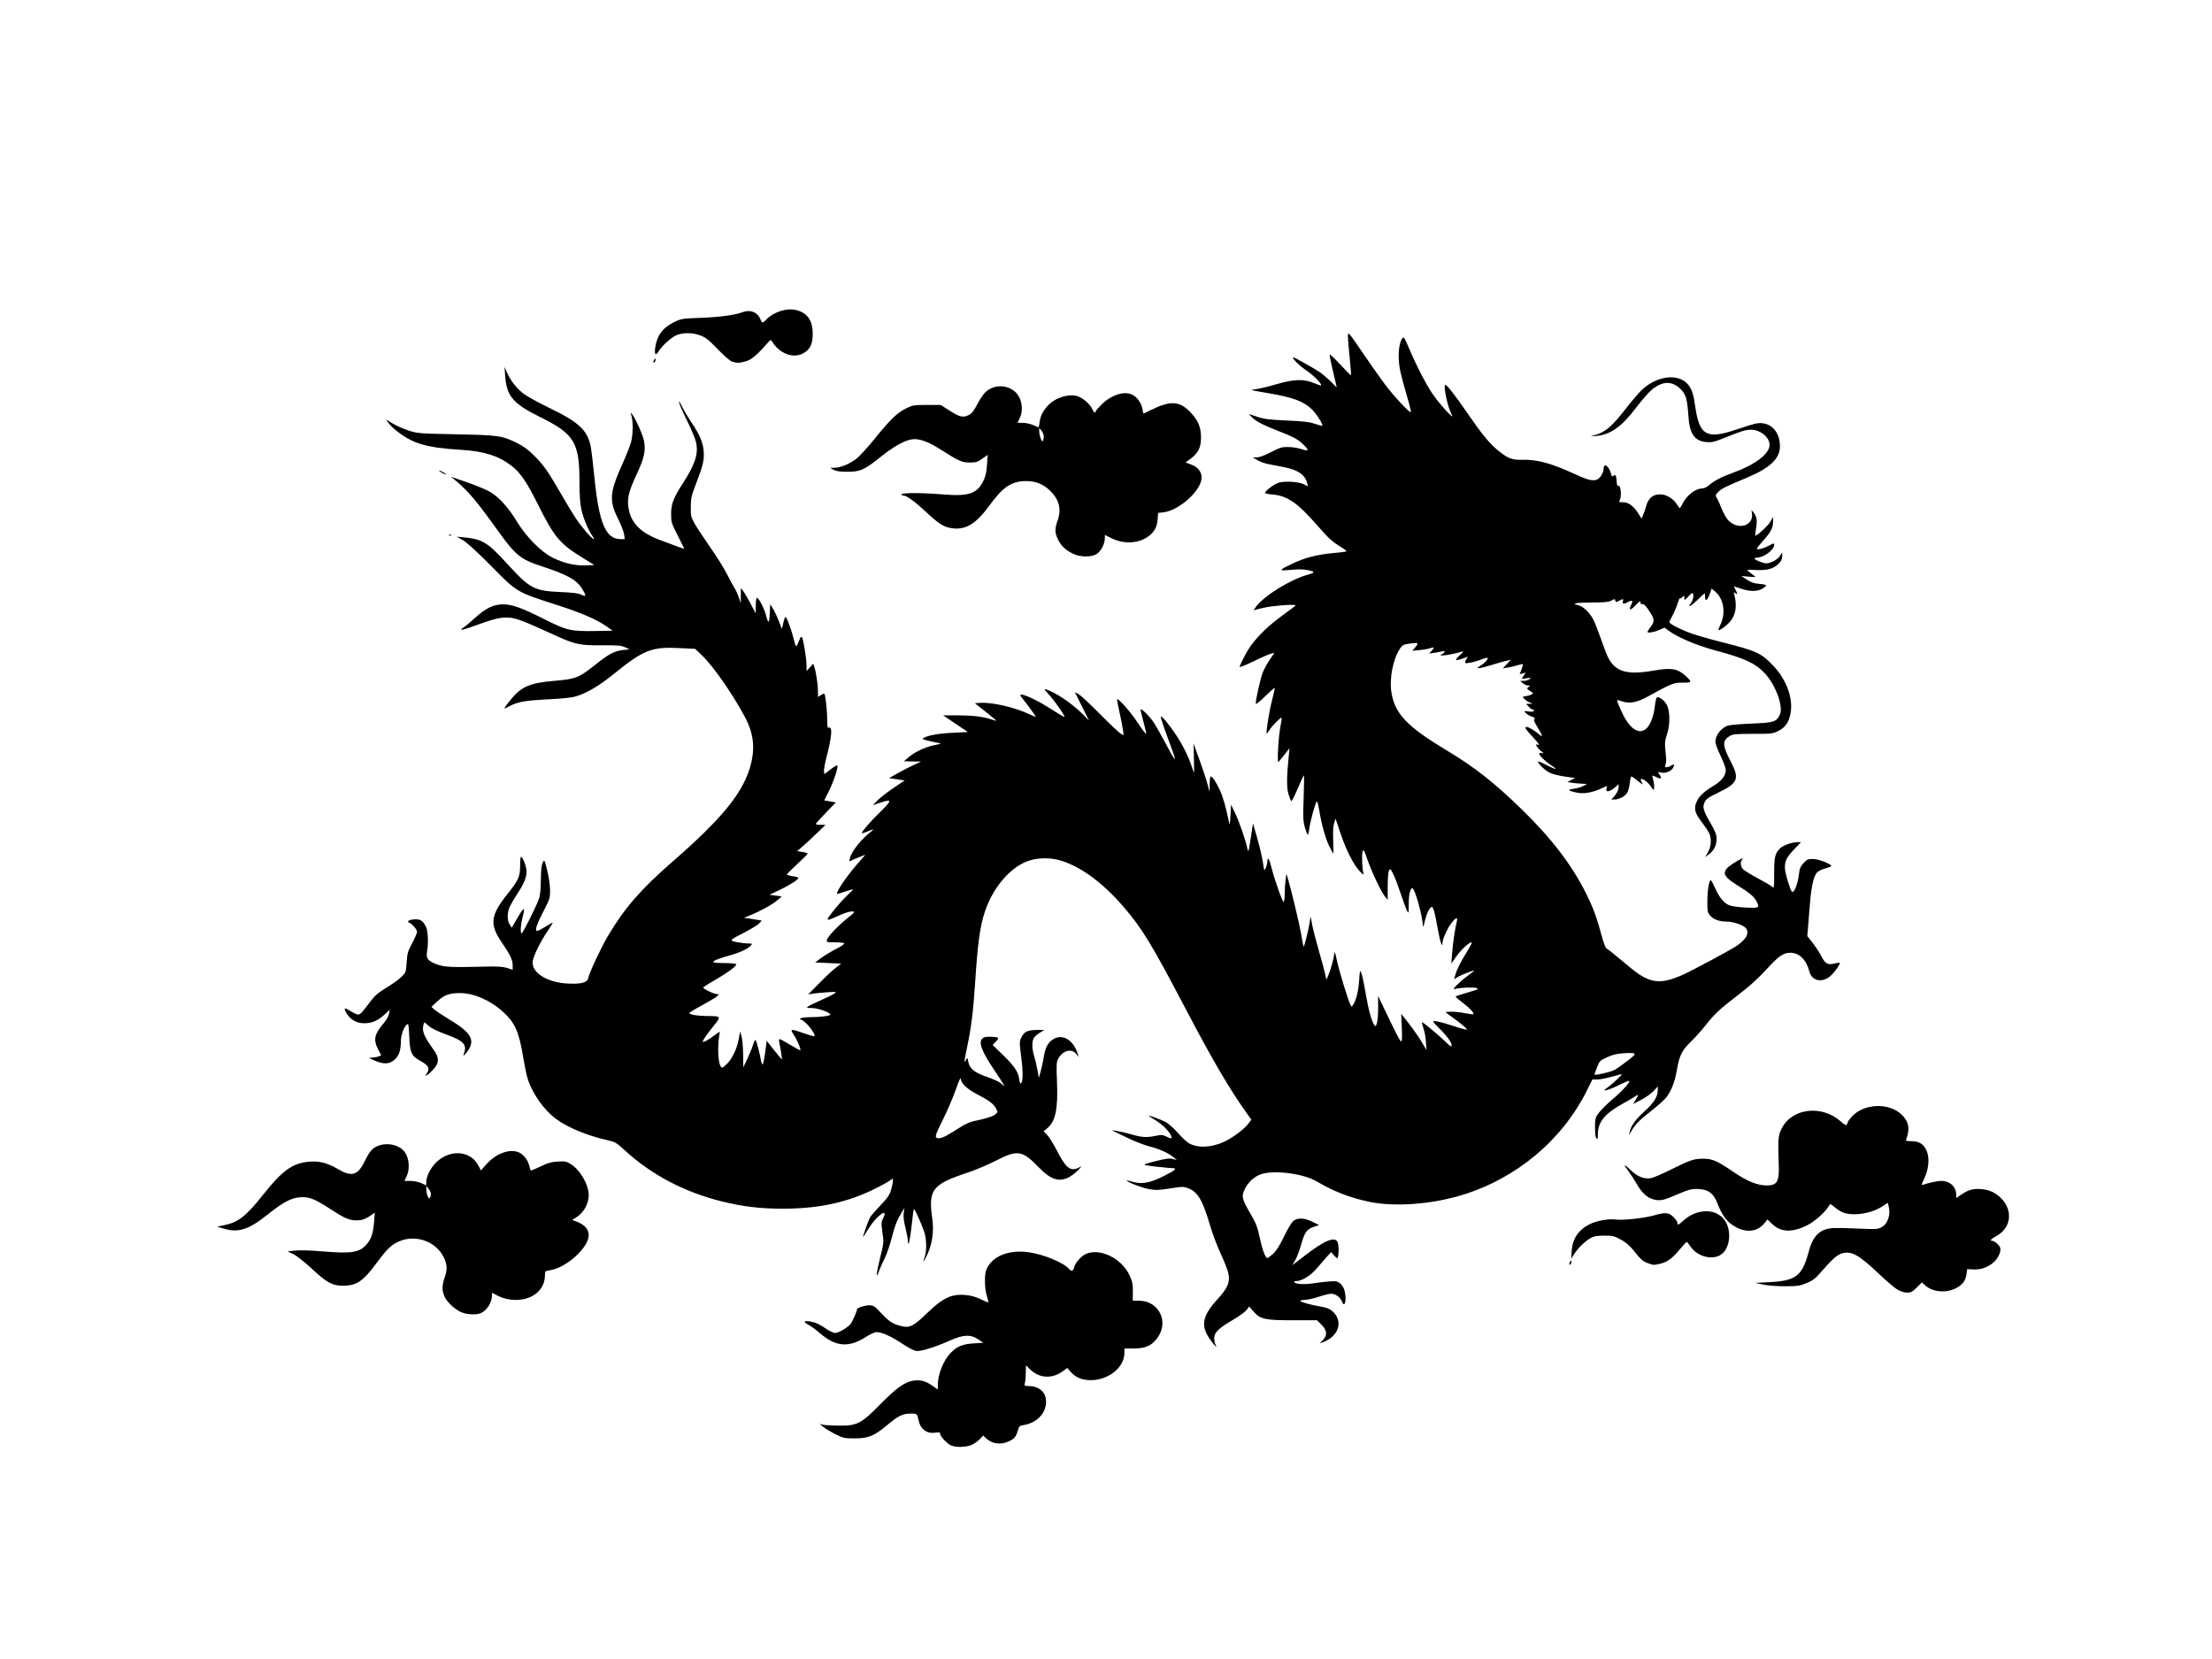 <?xml version="1.0" encoding="UTF-8" standalone="no"?>
<!-- Created with Inkscape (http://www.inkscape.org/) -->

<svg
   xmlns:dc="http://purl.org/dc/elements/1.1/"
   xmlns:cc="http://creativecommons.org/ns#"
   xmlns:rdf="http://www.w3.org/1999/02/22-rdf-syntax-ns#"
   xmlns:svg="http://www.w3.org/2000/svg"
   xmlns="http://www.w3.org/2000/svg"
   xmlns:sodipodi="http://sodipodi.sourceforge.net/DTD/sodipodi-0.dtd"
   xmlns:inkscape="http://www.inkscape.org/namespaces/inkscape"
   width="508mm"
   height="381mm"
   viewBox="0 0 508 381"
   version="1.1"
   id="svg7442"
   inkscape:version="0.92.4 (5da689c313, 2019-01-14)"
   sodipodi:docname="Chinese.svg">
  <title
     id="title7455">Chinese dragon</title>
  <defs
     id="defs7436" />
  <sodipodi:namedview
     id="base"
     pagecolor="#ffffff"
     bordercolor="#666666"
     borderopacity="1.0"
     inkscape:pageopacity="0.0"
     inkscape:pageshadow="2"
     inkscape:zoom="0.35"
     inkscape:cx="1840"
     inkscape:cy="914.28571"
     inkscape:document-units="mm"
     inkscape:current-layer="layer1"
     showgrid="false"
     fit-margin-top="0"
     fit-margin-left="0"
     fit-margin-right="0"
     fit-margin-bottom="0"
     inkscape:window-width="1920"
     inkscape:window-height="986"
     inkscape:window-x="-11"
     inkscape:window-y="-11"
     inkscape:window-maximized="1" />
  <g
     inkscape:label="Layer 1"
     inkscape:groupmode="layer"
     id="layer1"
     transform="translate(381,-9.738)">
    <path
       style="fill:#000000;stroke-width:1"
       d="m -162.591,341.686 c -0.925,-0.403 -2.509,-2.107 -2.509,-2.699 0,-0.327 -0.22,-0.371 -1.156,-0.231 -1.864,0.28 -3.321,-0.766 -3.752,-2.693 -0.388,-1.734 -0.329,-1.681 -1.868,-1.681 -1.803,0 -2.847,0.514 -5.417,2.669 -2.939,2.464 -4.3,3.019 -7.401,3.019 -2.394,0 -2.631,-0.052 -4.498,-0.993 -1.084,-0.546 -2.328,-1.295 -2.764,-1.665 l -0.794,-0.673 0.794,0.201 c 0.437,0.111 2.103,0.205 3.704,0.21 4.152,0.013 5.026,-0.447 9.525,-5.014 3.624,-3.679 5.516,-5.025 7.471,-5.319 1.622,-0.243 2.765,0.049 4.286,1.095 l 1.34,0.922 v -1.007 c 0,-2.395 1.261,-5.596 2.872,-7.292 1.498,-1.576 2.749,-2.111 5.33,-2.279 l 2.249,-0.146 -1.165,-0.789 c -1.707,-1.157 -3.413,-1.095 -6.376,0.231 -3.511,1.571 -6.872,2.611 -7.902,2.445 -0.49,-0.079 -1.899,-0.821 -3.132,-1.65 -2.688,-1.807 -5.143,-2.861 -6.179,-2.654 -0.404,0.081 -1.371,0.554 -2.15,1.052 -4.015,2.569 -6.965,2.327 -10.668,-0.875 -0.873,-0.755 -2.038,-1.606 -2.589,-1.891 -1.286,-0.666 -1.062,-1.024 0.464,-0.739 1.303,0.243 2.038,0.59 3.845,1.813 0.655,0.443 1.495,0.806 1.866,0.807 0.726,0 2.727,-1.166 3.502,-2.042 0.359,-0.406 1.511,-3.026 1.511,-3.437 0,-0.293 1.789,-0.87 2.695,-0.87 1.059,0 1.247,0.12 2.857,1.825 1.836,1.943 2.644,2.464 4.576,2.951 1.927,0.485 2.83,0.033 5.92,-2.966 3.234,-3.139 5.193,-4.214 7.7,-4.226 1.845,-0.009 3.409,0.372 5.154,1.257 0.694,0.351 1.26,0.548 1.258,0.436 -0.002,-0.112 -0.184,-0.798 -0.405,-1.526 -0.479,-1.575 -0.545,-4.709 -0.122,-5.82 1.201,-3.153 5.139,-4.798 9.842,-4.111 3.413,0.499 8.033,2.428 9.208,3.844 0.516,0.621 0.979,0.47 1.147,-0.374 0.201,-1.003 1.656,-2.649 2.743,-3.104 3.315,-1.385 8.228,1.063 10.014,4.989 0.636,1.397 0.754,1.994 0.735,3.715 l -0.022,2.051 h 1.392 c 4.774,0 7.11,5.126 4.035,8.856 -1.284,1.558 -2.627,2.108 -5.162,2.117 l -2.182,0.007 -2.7e-4,1.041 c -0.001,3.292 -3.673,6.244 -7.749,6.229 -1.983,-0.007 -3.452,-0.613 -4.567,-1.883 l -0.802,-0.914 -1.017,0.738 c -2.515,1.824 -5.403,1.652 -7.56,-0.45 l -0.926,-0.902 -0.02,1.643 c -0.011,0.903 -0.102,1.97 -0.203,2.37 -0.176,0.696 -0.141,0.728 0.813,0.743 2.495,0.037 4.04,1.416 4.04,3.607 0,2.652 -2.142,4.884 -5.131,5.347 -0.94,0.145 -1.059,0.258 -1.364,1.292 -0.425,1.444 -0.797,1.88 -2.105,2.475 -1.847,0.84 -3.828,0.569 -5.167,-0.708 l -0.669,-0.638 -0.78,0.827 c -0.429,0.455 -1.259,1.044 -1.845,1.31 -1.252,0.569 -3.615,0.631 -4.774,0.126 z m 59.713,-24.039 c -2.48,-3.342 -2.135,-5.556 1.483,-9.531 2.366,-2.599 2.923,-3.912 2.504,-5.908 -0.164,-0.78 -0.956,-2.82 -1.76,-4.532 -0.804,-1.713 -1.943,-4.756 -2.53,-6.763 -1.615,-5.522 -2.759,-7.453 -4.901,-8.271 -1.11,-0.424 -1.344,-0.422 -4.207,0.027 -2.611,0.41 -3.288,0.43 -4.877,0.146 -1.602,-0.286 -5.072,-1.637 -5.072,-1.974 0,-0.065 0.566,0.058 1.257,0.273 2.116,0.657 3.992,0.335 7.133,-1.226 2.595,-1.29 3.277,-1.854 2.26,-1.869 -1.018,-0.015 -5.644,-0.518 -6.316,-0.686 -0.578,-0.145 -0.135,-0.325 2.292,-0.931 2.392,-0.597 3.201,-0.7 3.946,-0.501 l 0.937,0.25 -0.794,-0.655 c -1.217,-1.005 -3.222,-1.904 -5.556,-2.492 -1.164,-0.293 -3.426,-1.18 -5.027,-1.971 -1.601,-0.791 -3.089,-1.506 -3.307,-1.589 -1.044,-0.399 2.148,0.205 4.146,0.784 2.521,0.731 3.543,0.794 5.719,0.357 1.322,-0.265 1.605,-0.24 2.558,0.231 0.589,0.291 1.071,0.42 1.071,0.285 0,-1.014 -1.931,-3.062 -4.068,-4.314 -0.673,-0.394 -1.224,-0.759 -1.224,-0.81 0,-0.162 2.76,0.849 3.887,1.425 0.596,0.304 1.83,1.393 2.742,2.419 0.912,1.026 2.042,2.103 2.51,2.392 1.987,1.228 5.147,1.134 8.153,-0.243 1.969,-0.901 4.604,-2.856 5.586,-4.144 l 0.721,-0.945 -0.983,-1.373 c -4.051,-5.657 -7.826,-12.106 -14.279,-24.391 -7.762,-14.776 -9.823,-18.154 -14.138,-23.173 -4.856,-5.648 -10.181,-9.483 -14.861,-10.703 -2.686,-0.7 -5.801,-0.454 -8.006,0.631 -3.832,1.887 -7.192,6.098 -8.915,11.175 -1.119,3.297 -1.666,7.203 -2.225,15.884 -0.445,6.919 -0.916,10.753 -1.88,15.313 -0.733,3.465 -0.766,3.823 -0.276,2.939 0.348,-0.628 0.352,-0.625 0.541,0.378 0.3,1.6 1.482,2.553 4.365,3.517 1.51,0.505 2.805,1.124 3.275,1.565 0.671,0.629 0.737,0.649 0.477,0.148 -0.166,-0.32 -1.072,-1.719 -2.014,-3.109 -2.925,-4.314 -3.791,-6.506 -2.915,-7.381 0.45,-0.45 0.909,-0.53 2.516,-0.439 1.354,0.077 1.448,0.239 0.631,1.091 l -0.735,0.767 2.509,2.445 c 2.568,2.502 3.373,3.732 3.612,5.52 0.075,0.558 0.23,0.958 0.344,0.887 0.507,-0.313 0.549,-2.53 0.112,-5.946 -0.452,-3.536 -0.451,-3.662 0.037,-4.659 0.643,-1.315 1.416,-1.682 3.544,-1.686 l 1.72,-0.003 -0.926,0.553 c -0.509,0.304 -1.132,0.81 -1.383,1.123 -0.579,0.723 -0.599,2.52 -0.047,4.275 0.229,0.728 0.568,2.156 0.753,3.175 l 0.337,1.852 0.416,-1.455 c 0.229,-0.8 0.551,-2.299 0.716,-3.331 0.347,-2.175 0.971,-3.34 2.182,-4.079 2.168,-1.322 4.684,0.216 5.629,3.441 l 0.194,0.661 -0.581,-0.728 c -1.075,-1.346 -3.145,-0.75 -4.152,1.196 -0.359,0.695 -0.397,1.441 -0.247,4.938 0.278,6.483 -0.305,9.339 -2.238,10.965 l -0.826,0.695 0.813,0.813 c 0.447,0.447 1.477,2.111 2.288,3.696 2.031,3.971 3.111,4.792 5.009,3.807 0.753,-0.391 0.74,-0.357 -0.257,0.668 -0.578,0.594 -1.538,1.315 -2.134,1.604 -2.281,1.104 -4.126,0.47 -6.87,-2.362 -3.746,-3.866 -4.87,-4.042 -9.741,-1.52 -1.784,0.924 -4.787,2.19 -6.673,2.815 -8.013,2.653 -8.962,3.899 -8.006,10.51 0.407,2.813 0.025,5.683 -1.082,8.123 -0.866,1.91 -1.231,2.318 -0.672,0.751 0.519,-1.454 0.463,-4.234 -0.119,-5.912 -0.698,-2.011 -2.201,-5.304 -2.352,-5.152 -0.07,0.07 -0.286,1.658 -0.482,3.53 -0.367,3.517 -0.852,5.602 -0.886,3.808 -0.009,-0.485 -0.266,-1.854 -0.571,-3.043 -0.373,-1.455 -0.502,-2.549 -0.396,-3.351 l 0.158,-1.191 -0.517,0.845 c -1.161,1.896 -1.667,3.171 -2.394,6.028 -0.42,1.65 -1.145,3.755 -1.613,4.678 -0.468,0.923 -1.066,2.274 -1.33,3.001 -0.77,2.126 -0.604,0.438 0.325,-3.294 0.801,-3.22 0.815,-3.371 0.493,-5.613 -0.308,-2.151 -0.295,-2.375 0.202,-3.379 1.235,-2.496 -1.581,-0.467 -3.357,2.42 -0.735,1.194 -1.336,2.108 -1.336,2.03 0,-0.299 1.286,-3.903 1.605,-4.5 0.185,-0.346 1.258,-1.591 2.385,-2.768 1.643,-1.716 2.132,-2.419 2.469,-3.554 0.231,-0.778 0.42,-1.699 0.42,-2.046 v -0.631 l -0.751,0.534 c -0.413,0.294 -1.812,1.068 -3.109,1.719 -6.468,3.25 -13.074,4.699 -21.408,4.697 -5.32,0 -9.297,-0.485 -14.249,-1.732 -8.469,-2.133 -15.925,-6.068 -21.957,-11.588 -2.054,-1.88 -2.29,-2.018 -4.153,-2.434 -4.517,-1.007 -9.002,-2.856 -11.658,-4.806 -2.938,-2.157 -5.696,-6.131 -6.688,-9.639 -0.226,-0.8 -0.658,-2.943 -0.959,-4.763 -0.945,-5.707 -1.863,-7.75 -4.603,-10.25 -2.899,-2.645 -6.704,-4.302 -9.876,-4.302 -2.444,0 -3.649,0.441 -5.207,1.904 l -1.349,1.267 0.711,0.637 c 0.391,0.35 2.013,1.421 3.604,2.38 5.102,3.074 5.944,4.885 3.567,7.674 -0.461,0.541 -0.634,0.642 -0.503,0.294 0.871,-2.324 0.193,-3.114 -3.991,-4.649 -2.075,-0.761 -3.418,-1.426 -4.071,-2.016 -0.962,-0.87 -0.976,-0.873 -1.135,-0.283 -0.409,1.525 0.038,2.638 2.348,5.852 1.282,1.784 1.27,2.96 -0.045,4.416 -0.533,0.59 -1.196,1.195 -1.474,1.343 -0.483,0.259 -0.486,0.242 -0.069,-0.395 0.75,-1.145 0.433,-1.783 -1.38,-2.783 -2.176,-1.2 -2.493,-1.887 -2.664,-5.772 -0.116,-2.637 -0.18,-2.953 -0.534,-2.66 -0.699,0.578 -1.364,2.401 -1.377,3.772 -0.02,2.182 -0.413,3.359 -1.437,4.299 -1.169,1.074 -2.527,1.132 -4.648,0.198 -1.356,-0.597 -1.398,-0.641 -0.613,-0.651 0.463,-0.006 1.145,-0.125 1.514,-0.266 l 0.671,-0.255 -0.69,-1.33 c -1.209,-2.331 -0.928,-3.533 1.488,-6.363 0.435,-0.51 0.873,-1.343 0.973,-1.852 l 0.181,-0.925 -1.215,1.113 c -1.51,1.383 -2.844,1.962 -4.571,1.982 -1.924,0.023 -3.436,-0.902 -4.341,-2.655 -0.463,-0.896 -0.197,-0.961 0.956,-0.234 0.559,0.353 1.288,0.728 1.619,0.833 0.666,0.211 0.882,0.006 3.149,-2.994 1.004,-1.328 1.786,-1.997 3.658,-3.127 1.31,-0.791 2.852,-1.902 3.427,-2.469 1.024,-1.01 1.049,-1.078 1.199,-3.355 0.138,-2.077 0.272,-2.544 1.27,-4.397 0.614,-1.14 1.116,-2.31 1.116,-2.6 0,-0.539 -1.146,-1.864 -1.855,-2.143 -0.681,-0.269 0.253,-0.716 1.505,-0.721 1.202,-0.004 1.688,0.337 2.384,1.675 0.485,0.933 0.615,3.8 0.26,5.74 -0.286,1.563 0.199,2.176 2.337,2.95 1.699,0.615 3.26,0.684 11.113,0.487 2.845,-0.071 3.996,0.003 4.961,0.321 l 1.257,0.413 v -1.043 c 0,-1.227 -0.539,-2.356 -2.502,-5.238 -2.854,-4.191 -2.62,-6.18 1.309,-11.127 2.575,-3.242 2.889,-3.948 2.902,-6.524 0.006,-1.186 0.101,-2.1 0.213,-2.033 0.511,0.312 1.253,2.296 1.253,3.352 0,1.426 -0.498,2.665 -2.009,5.003 -0.635,0.982 -1.416,2.292 -1.735,2.91 -0.723,1.401 -0.773,3.298 -0.114,4.304 l 0.477,0.728 1.161,-2.004 c 1.695,-2.924 2.001,-2.989 1.294,-0.273 -0.417,1.599 -0.52,3.317 -0.219,3.619 0.172,0.172 3.155,-5.739 3.984,-7.895 0.276,-0.718 0.422,-2.122 0.453,-4.366 0.033,-2.347 0.16,-3.521 0.439,-4.044 0.39,-0.73 0.399,-0.715 1.034,1.852 0.37,1.492 0.645,3.395 0.649,4.494 0.008,1.806 -0.069,2.054 -1.478,4.763 -1.612,3.098 -2.1,4.578 -1.511,4.576 0.325,-7.9e-4 0.726,-0.215 3.042,-1.623 0.802,-0.487 0.774,-0.415 -0.636,1.681 -1.562,2.321 -3.067,5.335 -3.366,6.743 -0.559,2.63 3.036,5.034 7.926,5.301 3,0.164 4.507,-0.197 4.742,-1.135 0.406,-1.619 2.946,-7.046 4.619,-9.87 3.73,-6.297 7.545,-10.686 14.716,-16.927 11.044,-9.612 15.867,-15.405 17.74,-21.311 1.385,-4.368 1.072,-7.982 -1.037,-11.945 -2.811,-5.284 -7.29,-11.717 -9.876,-14.183 l -1.556,-1.484 -3.562,-0.182 c -6.429,-0.328 -8.278,0.395 -15.071,5.897 -3.412,2.763 -6.201,4.421 -8.731,5.189 -0.935,0.284 -3.144,0.525 -6.177,0.674 -5.509,0.271 -7.203,0.565 -9.102,1.581 -1.559,0.834 -1.548,0.768 0.237,-1.455 2.431,-3.025 4.44,-3.894 10.109,-4.37 4.931,-0.414 5.582,-0.676 9.564,-3.854 2.908,-2.321 4.251,-3.02 6.185,-3.222 l 1.488,-0.155 -1.058,-0.482 c -0.898,-0.409 -1.7,-0.476 -5.292,-0.441 -4.978,0.048 -6.168,-0.2 -10.583,-2.212 -8.969,-4.087 -9.724,-4.337 -12.4,-4.113 -1.031,0.086 -2.961,0.633 -5.293,1.5 -2.018,0.751 -3.804,1.32 -3.968,1.265 -0.164,-0.055 -0.03,-0.243 0.298,-0.419 0.328,-0.176 1.519,-1.16 2.645,-2.188 2.568,-2.343 4.379,-3.238 6.546,-3.234 2.156,0.004 4.274,0.76 9.475,3.382 5.182,2.613 6.119,2.831 11.729,2.736 l 4.006,-0.068 -1.228,-0.876 c -2.349,-1.677 -5.945,-3.235 -11.77,-5.102 -9.068,-2.906 -8.919,-2.817 -14.857,-8.832 -3.203,-3.245 -5.555,-5.399 -6.482,-5.939 l -1.455,-0.848 1.72,0.166 c 4.138,0.401 5.405,1.176 9.787,5.986 5.263,5.778 6.243,6.301 12.306,6.562 3.013,0.13 4.176,0.282 4.829,0.631 1.11,0.593 1.135,0.189 0.091,-1.457 -1.275,-2.011 -3.426,-3.194 -9.285,-5.109 -4.85,-1.585 -5.967,-2.499 -10.104,-8.271 -4.723,-6.59 -6.738,-8.986 -9.475,-11.271 l -1.19,-0.994 3.761,1.301 c 2.069,0.715 4.432,1.705 5.252,2.198 2.031,1.223 4.169,3.591 6.068,6.722 2.199,3.625 5.621,7.073 8.334,8.399 2.556,1.248 5.078,1.827 7.545,1.729 l 1.946,-0.077 -2.758,-1.704 c -5.191,-3.208 -6.429,-4.683 -10.114,-12.054 -2.702,-5.404 -4.101,-7.455 -6.17,-9.048 -2.951,-2.272 -6.285,-3.331 -11.485,-3.65 -8.227,-0.504 -11.332,-1.442 -15.157,-4.576 -0.626,-0.513 -1.374,-1.264 -1.663,-1.67 l -0.525,-0.738 1.529,0.921 c 0.841,0.506 2.481,1.234 3.646,1.616 2.056,0.676 2.369,0.701 10.98,0.878 9.802,0.202 10.478,0.299 13.997,2.018 1.375,0.672 2.524,1.517 3.858,2.84 2.22,2.201 3.258,3.69 6.523,9.353 2.66,4.615 3.646,6.086 5.585,8.339 1.371,1.593 2.228,2.091 1.261,0.733 -0.915,-1.285 -2.026,-3.973 -2.485,-6.011 -0.302,-1.339 -0.43,-3.225 -0.434,-6.35 -0.009,-9.056 -1.186,-11 -8.989,-14.854 -6.304,-3.114 -7.769,-4.846 -8.089,-9.568 l -0.135,-1.984 0.451,1.058 c 0.856,2.011 2.316,3.911 3.92,5.104 0.881,0.655 3.44,2.072 5.687,3.149 7.083,3.396 9.08,5.278 9.778,9.221 0.153,0.867 0.528,4.061 0.832,7.098 1.026,10.245 2.597,13.926 5.944,13.926 h 0.996 l -0.147,-1.099 c -0.081,-0.605 -0.715,-2.228 -1.41,-3.609 -2.06,-4.095 -1.913,-6.001 0.951,-12.384 0.858,-1.912 1.76,-4.164 2.004,-5.003 0.492,-1.691 0.563,-4.786 0.144,-6.215 -0.252,-0.86 -0.243,-0.888 0.133,-0.397 0.883,1.155 2.51,4.847 2.77,6.284 0.391,2.16 -0.003,3.893 -1.717,7.553 -2.042,4.361 -2.352,6.002 -1.647,8.72 0.711,2.743 2.938,4.816 6.709,6.246 5.168,1.961 5.921,2.223 5.847,2.035 -0.044,-0.112 -0.735,-1.497 -1.536,-3.077 -1.382,-2.729 -1.455,-2.974 -1.453,-4.867 0.002,-2.274 0.527,-3.644 2.663,-6.945 2.845,-4.397 3.628,-6.785 3.081,-9.392 -0.174,-0.831 -1.091,-3.063 -2.037,-4.961 -0.946,-1.898 -1.791,-3.808 -1.878,-4.244 -0.1,-0.504 0.134,-0.196 0.641,0.844 0.44,0.901 1.416,2.552 2.169,3.668 1.898,2.812 2.677,4.63 2.836,6.615 0.163,2.035 -0.124,3.276 -1.715,7.394 -1.1,2.849 -1.228,3.406 -1.245,5.424 -0.017,2.081 0.048,2.367 0.874,3.836 0.491,0.873 2.098,3.311 3.572,5.418 1.474,2.107 3.221,4.905 3.882,6.218 0.662,1.313 1.429,2.729 1.705,3.147 0.276,0.418 0.713,1.37 0.971,2.117 l 0.469,1.357 0.015,-1.72 0.015,-1.72 0.52,0.661 c 0.286,0.364 1.053,1.673 1.705,2.91 l 1.185,2.249 0.009,-1.786 c 0.005,-0.982 0.123,-1.786 0.262,-1.786 0.453,0 1.716,2.47 2.166,4.233 0.495,1.944 0.698,1.649 0.82,-1.191 l 0.068,-1.587 0.634,1.019 c 0.349,0.561 0.954,1.843 1.346,2.85 l 0.712,1.83 0.333,-1.488 c 0.185,-0.825 0.434,-1.387 0.56,-1.262 0.354,0.354 1.478,3.504 1.851,5.187 0.186,0.837 0.421,1.521 0.524,1.521 0.103,0 0.397,-0.552 0.655,-1.226 0.349,-0.914 0.525,-1.126 0.689,-0.831 0.337,0.603 1.03,4.865 1.038,6.392 l 0.008,1.354 0.77,-0.846 0.77,-0.846 0.271,0.846 c 0.394,1.227 0.815,4.087 0.817,5.549 l 0.002,1.263 0.67,-0.439 c 0.368,-0.241 0.723,-0.386 0.788,-0.321 0.245,0.245 0.649,3.871 0.654,5.869 0.004,1.673 0.078,2.051 0.376,1.937 0.872,-0.335 0.693,2.039 -0.5,6.619 -0.386,1.483 -0.664,3.001 -0.617,3.373 l 0.085,0.676 1.416,-1.075 c 0.779,-0.591 1.482,-1.01 1.562,-0.93 0.286,0.286 -0.814,3.652 -1.902,5.821 l -1.11,2.211 1.34,0.235 1.34,0.235 -2.315,2.39 c -1.273,1.315 -2.315,2.472 -2.315,2.572 0,0.1 0.506,0.183 1.124,0.185 l 1.124,0.004 -1.984,1.923 c -1.091,1.057 -2.557,2.416 -3.257,3.02 l -1.273,1.097 1.207,0.181 c 0.664,0.1 1.207,0.276 1.207,0.393 0,0.117 -1.072,1.191 -2.381,2.388 -1.31,1.197 -2.381,2.275 -2.381,2.395 0,0.12 0.595,0.297 1.323,0.394 0.728,0.097 1.323,0.265 1.323,0.375 0,0.402 -1.93,1.653 -4.256,2.758 l -2.389,1.135 1.404,0.191 1.404,0.191 -1.008,0.879 c -1.086,0.947 -3.855,2.481 -6.206,3.437 l -1.461,0.594 1.295,0.178 c 0.712,0.098 1.632,0.245 2.044,0.326 l 0.749,0.148 -0.596,0.634 c -0.328,0.349 -1.736,1.222 -3.131,1.941 -3.821,1.97 -3.836,1.987 -1.997,2.357 0.844,0.17 2.006,0.308 2.582,0.308 0.918,0 1.004,0.051 0.705,0.412 -0.624,0.751 -2.474,1.649 -4.618,2.24 -2.633,0.726 -4.101,1.302 -4.101,1.61 0,0.13 1.101,0.238 2.447,0.24 1.346,0.002 2.609,0.106 2.806,0.231 0.422,0.268 -1.734,1.875 -5.197,3.874 -1.206,0.696 -2.256,1.368 -2.333,1.493 -0.167,0.27 2.444,1.532 3.203,1.548 0.501,0.011 0.496,0.039 -0.087,0.525 -0.339,0.283 -1.708,1.105 -3.043,1.828 -1.334,0.723 -2.66,1.487 -2.946,1.698 -0.494,0.364 -0.467,0.398 0.529,0.675 0.577,0.16 2.15,0.292 3.496,0.293 2.929,0.002 2.988,0.111 1.224,2.276 -1.466,1.799 -2.481,3.268 -2.481,3.59 0,0.325 1.279,-0.368 2.749,-1.49 1.135,-0.866 1.222,-0.893 1.11,-0.342 -0.523,2.578 -0.381,6.674 0.261,7.543 0.316,0.428 0.425,0.384 1.397,-0.561 1.251,-1.216 2.329,-3.486 2.746,-5.782 l 0.301,-1.66 0.328,1.058 c 0.18,0.582 0.347,2.428 0.371,4.101 l 0.043,3.043 0.884,-1.852 c 0.486,-1.019 1.088,-2.493 1.336,-3.277 0.303,-0.956 0.519,-1.304 0.656,-1.058 0.233,0.417 0.911,3.054 1.165,4.533 0.094,0.546 0.268,0.992 0.387,0.992 0.119,0 0.382,-1.218 0.583,-2.707 l 0.367,-2.707 1.711,2.164 c 0.941,1.19 1.742,2.133 1.78,2.095 0.071,-0.071 -0.275,-2.27 -0.598,-3.807 -0.105,-0.499 -0.074,-0.86 0.073,-0.86 0.14,0 1.241,0.6 2.448,1.333 1.207,0.733 2.24,1.287 2.295,1.232 0.203,-0.203 -0.712,-2.375 -1.479,-3.513 -0.974,-1.443 -0.776,-1.474 2.349,-0.372 1.226,0.432 2.284,0.731 2.351,0.665 0.479,-0.479 -2.301,-3.836 -3.185,-3.847 -0.232,-0.003 -0.214,-0.084 0.06,-0.261 0.218,-0.141 1.124,-0.258 2.012,-0.261 2.599,-0.007 4.897,-0.312 4.791,-0.638 -0.169,-0.518 -2.921,-1.466 -4.281,-1.475 -1.232,-0.008 -1.28,-0.033 -0.762,-0.396 0.304,-0.213 1.632,-0.856 2.951,-1.428 1.319,-0.572 2.674,-1.244 3.011,-1.493 0.591,-0.436 0.532,-0.447 -1.636,-0.298 -1.237,0.085 -2.725,0.231 -3.307,0.325 l -1.058,0.17 2.514,-2.56 c 1.382,-1.408 3.087,-3 3.788,-3.538 l 1.274,-0.978 -2.994,-0.132 -2.994,-0.132 1.323,-0.99 c 0.728,-0.545 2.298,-1.495 3.489,-2.112 1.342,-0.694 2.046,-1.197 1.852,-1.321 -0.173,-0.11 -1.166,-0.201 -2.207,-0.204 -1.782,-0.004 -1.885,-0.036 -1.751,-0.551 0.205,-0.784 2.53,-3.25 4.696,-4.98 1.756,-1.403 1.818,-1.489 1.136,-1.568 -0.411,-0.047 -1.609,0.312 -2.778,0.832 -3.516,1.566 -3.521,1.563 -1.625,-0.885 0.927,-1.197 2.377,-2.817 3.222,-3.6 0.845,-0.783 1.429,-1.424 1.298,-1.424 -0.131,0 -0.93,0.238 -1.776,0.529 -0.846,0.291 -1.642,0.529 -1.768,0.529 -0.619,0 1.891,-3.774 4.532,-6.815 l 1.898,-2.185 -1.378,0.543 c -0.758,0.299 -1.602,0.663 -1.877,0.81 -0.448,0.24 -0.481,0.191 -0.327,-0.474 0.38,-1.639 2.711,-4.565 5.004,-6.282 0.725,-0.543 0.401,-0.509 -1.036,0.107 -0.667,0.286 -1.211,0.435 -1.21,0.331 0.005,-0.398 1.988,-2.666 4.317,-4.938 2.711,-2.645 2.674,-2.995 -0.212,-2.001 l -1.581,0.545 1.052,-1.083 c 0.579,-0.596 2.225,-1.879 3.66,-2.851 l 2.608,-1.767 -1.786,-0.265 -1.786,-0.265 1.957,-1.112 c 1.076,-0.611 2.731,-1.466 3.677,-1.899 l 1.72,-0.787 -1.984,-0.029 -1.984,-0.029 1.058,-0.909 c 1.457,-1.252 3.901,-2.403 5.947,-2.799 0.942,-0.183 1.597,-0.362 1.455,-0.397 -0.142,-0.036 -1.198,-0.265 -2.347,-0.51 -1.456,-0.31 -1.977,-0.518 -1.72,-0.685 0.963,-0.627 3.53,-1.104 6.769,-1.258 l 3.545,-0.169 -2.846,-1.918 -2.846,-1.918 3.298,0.002 c 3.464,0.002 5.924,0.295 7.744,0.922 0.599,0.206 1.122,0.344 1.161,0.305 0.039,-0.039 -1.05,-0.956 -2.42,-2.039 l -2.491,-1.968 1.221,-0.083 c 2.728,-0.184 7.946,1.014 11.236,2.581 0.843,0.402 1.533,0.674 1.533,0.605 0,-0.145 -2.048,-2.961 -3.075,-4.228 -0.552,-0.681 -0.608,-0.86 -0.269,-0.86 0.946,0 3.917,1.437 6.79,3.282 1.67,1.073 3.082,1.908 3.139,1.856 0.202,-0.188 -2.239,-3.712 -3.539,-5.107 -1.114,-1.196 -1.22,-1.392 -0.665,-1.222 2.116,0.647 5.948,3.227 8.297,5.587 l 1.551,1.558 -1.63,-3.264 -1.63,-3.264 0.873,0.479 c 0.48,0.264 2.719,2.347 4.974,4.631 2.256,2.283 4.386,4.294 4.734,4.468 l 0.633,0.317 -0.171,-1.286 c -0.094,-0.708 -0.454,-2.537 -0.799,-4.065 -0.346,-1.528 -0.581,-2.831 -0.522,-2.895 0.272,-0.298 3.127,2.962 4.76,5.436 0.998,1.512 1.852,2.64 1.897,2.506 0.045,-0.134 -0.223,-1.354 -0.595,-2.711 -0.372,-1.357 -0.677,-2.641 -0.677,-2.852 -2.4e-4,-0.494 1.91,1.34 2.944,2.827 0.428,0.616 1.619,2.699 2.647,4.63 2.928,5.501 2.989,5.303 0.46,-1.488 -0.861,-2.313 -1.496,-4.275 -1.411,-4.359 0.229,-0.229 1.808,1.657 3.463,4.136 1.54,2.307 2.925,5.095 3.677,7.405 0.249,0.764 0.474,1.389 0.5,1.389 0.026,0 0.011,-1.518 -0.033,-3.373 l -0.081,-3.373 1.347,3.704 c 0.741,2.037 1.569,4.538 1.84,5.556 l 0.493,1.852 0.015,-1.786 c 0.008,-0.982 0.126,-1.786 0.261,-1.786 0.377,0 1.285,1.39 2.14,3.277 0.69,1.521 1.427,4.128 2.029,7.174 0.18,0.911 0.229,0.708 0.348,-1.455 l 0.139,-2.514 0.962,2.008 c 0.918,1.915 2.332,5.99 2.73,7.867 0.103,0.483 0.236,0.829 0.297,0.768 0.061,-0.061 0.321,-1.513 0.578,-3.227 l 0.467,-3.117 0.98,3.407 c 0.539,1.874 1.121,4.359 1.293,5.524 0.305,2.061 0.322,2.096 0.654,1.323 0.187,-0.437 0.346,-0.992 0.353,-1.235 0.041,-1.513 0.415,-1.074 0.975,1.145 0.737,2.92 2.5,7.895 2.797,7.895 0.115,0 0.219,-0.863 0.232,-1.918 0.013,-1.055 0.109,-2.514 0.213,-3.241 l 0.19,-1.323 0.318,1.058 c 0.802,2.666 2.686,10.576 3.089,12.965 0.245,1.455 0.479,2.679 0.518,2.719 0.131,0.133 0.981,-3.15 1.312,-5.069 l 0.325,-1.883 0.327,1.823 c 0.18,1.002 0.861,3.664 1.512,5.915 0.652,2.251 1.318,4.705 1.479,5.453 l 0.294,1.361 0.489,-1.146 c 0.545,-1.276 1.207,-3.723 1.337,-4.939 0.058,-0.547 0.235,-0.059 0.569,1.565 0.466,2.272 2.605,9.295 3.137,10.301 0.252,0.475 0.268,0.475 0.592,0 0.7,-1.028 1.247,-3.23 1.401,-5.648 0.152,-2.38 0.179,-2.469 0.504,-1.678 0.189,0.459 0.648,2.635 1.02,4.835 0.612,3.619 1.295,6.092 1.973,7.153 0.476,0.744 0.872,-1.081 0.861,-3.96 l -0.011,-2.778 0.82,1.72 c 3.268,6.858 4.23,8.731 4.484,8.731 0.201,0 0.245,-0.962 0.144,-3.165 l -0.146,-3.165 0.586,0.718 c 1.578,1.933 3.214,4.215 4.172,5.82 l 1.06,1.777 -0.126,-1.852 c -0.069,-1.019 -0.327,-2.429 -0.572,-3.134 -0.245,-0.705 -0.397,-1.331 -0.337,-1.391 0.14,-0.14 3.613,2.735 5.419,4.484 1.146,1.11 1.389,1.25 1.389,0.799 0,-0.687 -1.128,-2.225 -2.88,-3.923 -0.745,-0.722 -1.354,-1.399 -1.354,-1.505 0,-0.341 1.918,0.073 4.7,1.015 1.494,0.505 2.861,0.87 3.039,0.811 0.178,-0.059 -0.866,-0.991 -2.319,-2.071 l -2.642,-1.964 1.191,-0.075 c 0.655,-0.042 2.084,0.096 3.175,0.305 1.091,0.209 2.03,0.336 2.086,0.282 0.26,-0.25 -0.903,-1.508 -2.457,-2.659 -0.941,-0.697 -1.666,-1.339 -1.611,-1.428 0.055,-0.089 1.308,-0.505 2.784,-0.925 2.271,-0.646 2.589,-0.8 2.066,-1.001 -0.664,-0.255 -4.243,-0.098 -5.116,0.225 -0.765,0.283 0.968,-1.503 2.778,-2.863 0.8,-0.601 1.571,-1.192 1.713,-1.312 0.464,-0.394 -2.803,0.828 -3.705,1.386 l -0.881,0.544 0.276,-1.002 c 0.346,-1.255 1.241,-3.034 2.743,-5.447 0.641,-1.03 1.108,-1.931 1.037,-2.002 -0.309,-0.309 -2.473,1.634 -3.535,3.174 l -1.161,1.684 0.194,-2.514 c 0.182,-2.36 0.66,-5.56 1.077,-7.21 0.265,-1.049 -0.213,-0.911 -1.211,0.35 -0.903,1.141 -2.085,3.733 -2.095,4.598 -0.016,1.333 -0.558,-0.27 -1.068,-3.162 -0.686,-3.887 -1.056,-5.203 -1.427,-5.079 -0.512,0.171 -1.207,1.654 -1.585,3.383 -0.204,0.933 -0.383,1.382 -0.398,0.998 -0.088,-2.316 -1.873,-8.694 -2.433,-8.694 -0.502,0 -0.84,1.502 -0.831,3.694 0.009,2.03 -0.024,2.178 -0.351,1.587 -0.198,-0.358 -0.858,-2.14 -1.466,-3.959 -0.608,-1.819 -1.399,-3.894 -1.758,-4.612 -0.593,-1.185 -0.681,-1.258 -0.953,-0.794 -0.177,0.302 -0.301,1.788 -0.302,3.633 l -0.003,3.122 -0.61,-0.741 c -0.891,-1.082 -3.064,-5.652 -4.051,-8.518 -0.753,-2.186 -0.885,-2.409 -1.1,-1.852 -0.244,0.635 -0.098,4.173 0.213,5.143 0.098,0.307 -0.26,0.06 -0.885,-0.609 -1.446,-1.55 -3.121,-4.865 -4.433,-8.774 l -1.103,-3.286 -0.332,1.005 c -0.22,0.667 -0.293,2.018 -0.217,4.013 0.063,1.654 0.079,3.008 0.036,3.008 -0.044,0 -0.45,-0.735 -0.904,-1.633 -0.884,-1.75 -1.834,-5.16 -2.369,-8.502 -0.182,-1.136 -0.425,-1.969 -0.541,-1.852 -0.338,0.343 -1.494,4.582 -1.701,6.232 -0.104,0.834 -0.278,1.461 -0.387,1.394 -0.109,-0.067 -0.402,-0.85 -0.651,-1.739 -0.392,-1.397 -0.428,-2.316 -0.264,-6.754 0.104,-2.825 0.13,-5.137 0.056,-5.137 -0.073,0 -0.707,1.363 -1.408,3.029 -0.701,1.666 -1.371,2.97 -1.488,2.897 -0.117,-0.073 -0.41,-0.808 -0.65,-1.634 -0.439,-1.51 -0.42,-3.914 0.071,-8.789 l 0.173,-1.72 -1.136,1.455 c -0.625,0.8 -1.253,1.574 -1.395,1.72 -0.363,0.37 -0.02,-5.853 0.453,-8.2 0.205,-1.018 0.32,-1.903 0.255,-1.967 -0.18,-0.18 -2.191,1.858 -2.8,2.839 -0.298,0.481 -0.572,0.838 -0.608,0.794 -0.21,-0.258 0.53,-4.952 1.175,-7.456 0.417,-1.618 0.712,-2.989 0.655,-3.045 -0.056,-0.057 -1.059,0.827 -2.227,1.964 -1.427,1.388 -2.124,1.914 -2.124,1.6 0,-0.972 1.093,-5.778 1.616,-7.105 0.3,-0.761 1.023,-2.083 1.607,-2.94 l 1.062,-1.557 -0.754,0.175 c -0.415,0.096 -2.212,0.882 -3.995,1.746 -1.783,0.864 -3.241,1.445 -3.241,1.292 0,-0.154 0.553,-1.351 1.23,-2.66 1.573,-3.046 4.381,-6.054 8.388,-8.985 1.622,-1.187 3.069,-2.274 3.214,-2.416 0.433,-0.423 -5.319,-0.004 -7.597,0.554 l -2.041,0.5 0.507,-0.712 c 1.805,-2.535 7.791,-6.27 11.909,-7.431 1.779,-0.501 1.8,-0.694 0.113,-1.044 -1.079,-0.224 -2.264,-0.248 -4.014,-0.082 -2.91,0.276 -2.85,0.123 0.593,-1.513 2.697,-1.282 5.661,-2.033 9.248,-2.345 1.56,-0.135 2.899,-0.309 2.976,-0.387 0.077,-0.077 -0.439,-0.497 -1.147,-0.933 -2.216,-1.364 -2.827,-1.924 -5.748,-5.258 -4.364,-4.983 -6.754,-6.607 -10.121,-6.878 -0.93,-0.075 -1.69,-0.225 -1.69,-0.333 0,-0.486 2.194,-2.112 3.226,-2.391 1.498,-0.405 4.61,-0.191 5.738,0.394 l 0.895,0.464 -0.179,-0.752 c -0.451,-1.894 -2.125,-3.043 -5.34,-3.666 -1.15,-0.223 -2.768,-0.536 -3.595,-0.696 -0.827,-0.16 -1.958,-0.571 -2.514,-0.912 l -1.01,-0.621 0.943,-0.008 c 0.592,-0.005 1.79,-0.451 3.219,-1.199 2.011,-1.053 2.47,-1.19 3.951,-1.182 0.922,0.005 2.301,0.225 3.065,0.489 1.814,0.627 1.83,0.213 0.052,-1.385 -1.051,-0.945 -2.084,-1.493 -4.829,-2.56 -4.063,-1.58 -5.7,-2.421 -6.655,-3.418 l -0.688,-0.718 1.925,0.645 c 1.615,0.542 2.712,0.68 6.82,0.863 3.868,0.172 5.224,0.332 6.46,0.766 0.861,0.302 1.617,0.497 1.68,0.434 0.258,-0.258 -1.431,-2.887 -2.472,-3.846 -2.032,-1.873 -4.334,-2.694 -10.424,-3.719 -1.816,-0.306 -3.337,-0.591 -3.38,-0.634 -0.043,-0.043 0.497,-0.146 1.2,-0.229 0.703,-0.083 2.741,-0.576 4.529,-1.096 4.064,-1.181 6.256,-1.254 8.612,-0.285 0.866,0.356 1.607,0.614 1.647,0.574 0.29,-0.29 -1.591,-2.251 -3.201,-3.337 -1.715,-1.158 -3.469,-2.87 -3.207,-3.132 0.116,-0.116 4.662,2.421 6.165,3.44 0.619,0.419 1.734,1.372 2.478,2.116 l 1.353,1.353 -0.182,-0.903 c -0.1,-0.497 -0.48,-2.125 -0.845,-3.618 -0.365,-1.493 -0.621,-2.842 -0.57,-2.996 0.051,-0.154 1.147,0.864 2.434,2.264 1.287,1.4 2.39,2.496 2.45,2.436 0.06,-0.06 -0.073,-1.848 -0.297,-3.973 -0.223,-2.125 -0.406,-4.31 -0.406,-4.854 0,-1.294 0.016,-1.276 3.713,4.15 1.636,2.401 3.804,5.472 4.818,6.825 2.002,2.671 5.662,6.587 5.917,6.332 0.087,-0.087 -0.33,-1.803 -0.928,-3.814 -0.598,-2.01 -1.263,-4.488 -1.478,-5.507 -0.66,-3.127 -0.461,-6.369 0.471,-7.643 0.309,-0.422 0.474,-0.173 1.498,2.261 1.607,3.818 3.713,7.915 5.346,10.399 1.518,2.309 5.41,6.567 4.483,4.904 -0.936,-1.679 -2.037,-6.899 -1.448,-6.866 0.372,0.021 2.338,2.555 5.036,6.491 3.2,4.668 5.107,7.004 6.936,8.494 2.367,1.928 3.295,2.297 5.61,2.233 3.469,-0.096 6.624,0.752 12.04,3.237 2.947,1.352 3.986,1.64 5.002,1.385 0.807,-0.203 1.719,-1.583 1.72,-2.604 0.003,-1.442 1.258,-0.54 1.69,1.214 0.152,0.618 0.253,0.695 0.568,0.433 0.465,-0.386 0.662,-0.004 0.737,1.427 0.035,0.679 0.163,0.934 0.446,0.89 0.498,-0.077 0.705,2.422 0.269,3.238 -0.266,0.498 -0.211,0.537 0.76,0.537 1.245,0 2.387,0.85 3.498,2.602 l 0.734,1.158 0.42,-1.005 c 0.231,-0.553 0.493,-1.309 0.582,-1.681 0.499,-2.089 1.774,-3.073 3.701,-2.856 1.294,0.146 2.731,1.112 3.442,2.315 0.257,0.434 0.538,0.79 0.625,0.79 0.087,0 0.345,-0.39 0.572,-0.867 0.955,-2.002 3.018,-3.63 4.6,-3.63 0.404,0 1.088,-0.338 1.608,-0.794 1.104,-0.969 2.924,-1.91 5.458,-2.819 5.073,-1.822 8.388,-4.345 8.391,-6.388 0.003,-1.762 -2.132,-3.493 -4.31,-3.493 -1.184,0 -2.221,0.33 -6.662,2.117 -1.715,0.69 -2.372,0.827 -3.517,0.732 -2.742,-0.227 -3.883,-1.865 -4.153,-5.965 -0.256,-3.867 -0.574,-4.988 -1.75,-6.164 -1.947,-1.947 -4.075,-1.947 -6.538,-7.93e-4 -0.714,0.565 -2.354,2.424 -3.643,4.132 -3.391,4.492 -5.958,6.31 -9.316,6.597 -1.363,0.117 -1.416,0.104 -0.517,-0.128 2.595,-0.669 4.092,-1.908 7.31,-6.05 1.427,-1.837 3.155,-3.856 3.841,-4.487 3.408,-3.135 8.173,-3.744 10.373,-1.325 1.004,1.103 1.381,2.197 1.82,5.274 0.946,6.631 2.661,7.563 9.552,5.191 1.886,-0.649 3.917,-1.262 4.514,-1.363 3.061,-0.517 5.378,1.74 5.378,5.239 0,2.832 -2.245,4.977 -7.541,7.205 -5.219,2.195 -5.891,2.53 -6.627,3.297 -0.671,0.7 -0.696,0.803 -0.338,1.365 0.214,0.334 0.716,1.441 1.117,2.459 0.401,1.019 1.088,2.227 1.528,2.685 2.253,2.348 5.858,1.283 5.436,-1.607 l -0.113,-0.775 0.494,0.61 c 0.728,0.899 0.867,1.781 0.564,3.571 -0.149,0.881 -0.237,1.642 -0.195,1.691 0.222,0.259 2.982,-2.264 3.492,-3.191 l 0.595,-1.082 v 1.113 c 0,1.419 -0.524,2.42 -2.289,4.373 -0.779,0.862 -1.416,1.675 -1.416,1.807 0,0.366 1.582,-0.043 2.844,-0.735 1.029,-0.564 1.124,-0.576 1.124,-0.142 0,1.152 -2.344,2.906 -3.903,2.922 -0.327,0.003 -0.595,0.112 -0.595,0.242 0,0.291 1.937,1.087 2.646,1.087 1.026,0 2.631,-0.852 3.16,-1.678 l 0.535,-0.835 0.004,0.886 c 0.003,0.654 -0.225,1.116 -0.871,1.762 -1.138,1.138 -2.683,1.542 -5.32,1.39 -2.281,-0.131 -2.268,-0.17 -0.405,1.199 0.642,0.471 0.632,0.474 -1.073,0.332 l -1.72,-0.143 1.288,0.844 c 0.978,0.641 1.662,0.871 2.844,0.956 0.856,0.062 1.556,0.219 1.556,0.349 0,0.13 -0.387,0.473 -0.86,0.761 -1.117,0.681 -2.949,0.68 -4.892,-0.003 -0.828,-0.291 -1.543,-0.529 -1.588,-0.529 -0.045,0 0.1,0.351 0.322,0.781 0.521,1.008 0.51,1.224 -0.039,0.773 -0.398,-0.326 -0.425,-0.296 -0.264,0.298 0.719,2.666 0.353,4.803 -1.095,6.406 -0.801,0.887 -2.087,1.796 -2.539,1.796 -0.073,0 0.158,-0.625 0.513,-1.389 1.229,-2.639 0.688,-5.845 -1.261,-7.485 l -0.814,-0.685 -0.423,1.256 c -0.503,1.497 -1.084,1.846 -1.084,0.652 0,-0.449 -0.036,-0.816 -0.079,-0.816 -0.044,0 -0.756,0.655 -1.582,1.455 -0.826,0.8 -1.642,1.455 -1.814,1.455 -0.198,0 -0.16,-0.168 0.106,-0.463 0.509,-0.565 0.835,-1.773 0.626,-2.318 -0.119,-0.309 -0.367,-0.172 -1.08,0.595 -0.88,0.947 -0.926,0.965 -0.933,0.36 -0.007,-0.62 -0.021,-0.624 -0.536,-0.157 -0.291,0.263 -0.536,0.371 -0.543,0.239 -0.008,-0.132 -0.23,0.434 -0.493,1.258 -0.263,0.824 -0.793,2.059 -1.176,2.745 -0.384,0.686 -0.698,1.343 -0.698,1.46 0,0.382 2.73,1.771 5.14,2.616 1.299,0.455 4.454,1.355 7.011,1.998 7.886,1.985 8.989,2.492 11.73,5.398 3.056,3.239 4.594,7.484 3.956,10.915 -0.389,2.091 -1.192,3.25 -2.819,4.067 -1.24,0.623 -1.545,0.657 -5.821,0.658 -4.043,7.9e-4 -4.602,0.056 -5.379,0.529 -1.7,1.036 -1.633,2.171 0.352,5.965 1.996,3.816 1.564,4.85 -2.922,6.997 -2.257,1.081 -2.778,1.445 -3.134,2.195 -0.55,1.16 -0.345,1.881 1.393,4.893 1.108,1.92 1.341,2.547 1.341,3.607 0,1.46 -0.602,2.628 -1.816,3.526 l -0.792,0.586 0.64,-1.119 c 0.764,-1.336 0.855,-3.255 0.213,-4.496 -0.238,-0.461 -1.007,-1.586 -1.708,-2.501 -1.556,-2.031 -1.798,-3.041 -1.103,-4.612 0.575,-1.301 1.644,-2.295 3.997,-3.717 1.767,-1.068 2.683,-2.276 2.685,-3.539 0,-0.447 -0.535,-1.914 -1.19,-3.259 -0.655,-1.345 -1.191,-2.801 -1.191,-3.235 0,-1.466 1.203,-3.063 2.778,-3.688 0.437,-0.173 2.904,-0.394 5.482,-0.489 5.15,-0.192 5.722,-0.369 6.533,-2.027 0.887,-1.812 -0.952,-6.876 -3.461,-9.529 -2.215,-2.342 -4.636,-3.461 -11.364,-5.251 -4.252,-1.132 -8.706,-3.022 -10.766,-4.57 l -0.876,-0.658 -1.29,0.555 c -1.21,0.521 -2.647,0.74 -2.647,0.405 0,-0.083 0.284,-0.529 0.631,-0.992 1.083,-1.446 1.068,-1.787 -0.164,-3.701 -0.806,-1.253 -1.261,-1.726 -1.592,-1.655 -0.317,0.068 -0.463,-0.064 -0.463,-0.416 0,-0.415 -0.198,-0.307 -1.017,0.554 -1.277,1.343 -1.78,1.405 -1.18,0.147 0.539,-1.13 0.392,-1.325 -0.608,-0.803 -1.046,0.545 -1.406,0.509 -1.24,-0.126 0.166,-0.634 0.094,-0.645 -0.885,-0.134 -0.672,0.351 -0.768,0.351 -0.843,0 -0.105,-0.484 -0.081,-0.484 -1.009,-1.5e-4 -0.568,0.296 -1.701,0.396 -4.528,0.397 -3.532,0.002 -4.784,0.262 -2.987,0.621 1.118,0.224 2.707,1.765 3.51,3.404 0.379,0.774 1.166,2.791 1.75,4.483 0.584,1.692 1.296,3.538 1.584,4.101 1.694,3.321 4.38,4.096 10.481,3.023 4.055,-0.713 5.523,-0.461 7.381,1.266 1.481,1.377 1.411,1.525 -0.715,1.507 -2.076,-0.017 -2.517,0.157 -7.879,3.109 -2.691,1.481 -4.306,1.788 -6.138,1.163 -1.38,-0.47 -1.374,-0.643 -0.087,2.253 1.452,3.268 3.222,4.946 4.8,4.55 1.464,-0.367 2.562,-2.587 2.942,-5.944 0.099,-0.873 0.279,-1.649 0.402,-1.724 0.501,-0.309 1.885,0.754 2.369,1.82 0.707,1.556 0.69,4.626 -0.036,6.688 -0.452,1.284 -0.518,1.893 -0.369,3.415 0.255,2.598 0.257,2.836 0.028,3.506 -0.162,0.476 -0.105,0.595 0.285,0.595 0.268,0 0.753,-0.185 1.076,-0.412 0.367,-0.257 0.588,-0.3 0.588,-0.115 0,1.083 -1.565,2.026 -2.914,1.756 l -0.794,-0.159 0.435,0.663 c 0.574,0.876 0.325,1.063 -0.722,0.541 -0.469,-0.234 -0.89,-0.389 -0.935,-0.343 -0.045,0.045 0.041,0.528 0.191,1.073 0.151,0.545 0.237,1.304 0.191,1.687 -0.081,0.684 -0.095,0.678 -0.82,-0.373 -0.672,-0.975 -1.936,-1.867 -2.229,-1.574 -0.066,0.066 0.029,0.398 0.21,0.738 0.364,0.684 0.38,0.692 -1.431,-0.765 -0.411,-0.331 -0.841,-0.602 -0.955,-0.602 -0.114,0 -0.273,0.641 -0.354,1.425 -0.081,0.784 -0.33,1.78 -0.555,2.213 -0.454,0.878 -1.844,1.653 -2.964,1.653 h -0.734 l 0.542,-0.595 c 0.737,-0.81 1.138,-1.634 1.138,-2.344 v -0.593 l -0.595,0.542 c -1.35,1.23 -2.457,1.475 -2.21,0.49 l 0.163,-0.648 -1.41,0.645 c -2.031,0.93 -3.993,1.249 -5.603,0.912 -2.006,-0.419 -2.223,-0.69 -0.696,-0.871 0.73,-0.086 1.721,-0.372 2.201,-0.634 l 0.874,-0.477 -1.323,-0.067 c -0.728,-0.037 -1.74,-0.137 -2.249,-0.223 l -0.926,-0.157 0.889,-0.46 0.889,-0.46 -2.312,-0.323 c -1.272,-0.178 -2.831,-0.567 -3.466,-0.866 -1.077,-0.506 -2.747,-2.076 -2.747,-2.582 0,-0.124 0.744,0.165 1.654,0.642 2.456,1.287 3.201,1.394 1.371,0.197 -1.48,-0.969 -2.76,-2.231 -2.76,-2.723 0,-0.112 0.268,-0.147 0.595,-0.077 0.547,0.117 0.536,0.081 -0.136,-0.447 -0.402,-0.316 -0.859,-0.812 -1.015,-1.103 -0.254,-0.475 -0.221,-0.509 0.327,-0.335 0.437,0.139 0.106,-0.351 -1.168,-1.727 -1.784,-1.926 -2.063,-2.386 -1.448,-2.384 0.42,0.001 2.001,0.946 2.777,1.659 0.986,0.907 0.9,0.4 -0.255,-1.495 -0.83,-1.363 -1.012,-1.847 -0.751,-2.008 0.236,-0.146 0.054,-0.307 -0.583,-0.517 -0.509,-0.168 -1.142,-0.544 -1.406,-0.836 -0.475,-0.524 -0.468,-0.529 0.596,-0.358 0.68,0.109 1.143,0.064 1.257,-0.121 0.1,-0.161 0.016,-0.293 -0.185,-0.293 -0.202,0 -0.646,-0.298 -0.988,-0.661 l -0.621,-0.661 0.774,-0.017 0.774,-0.017 -0.656,-0.262 c -0.694,-0.277 -1.593,-0.997 -1.593,-1.276 0,-0.091 0.304,-0.191 0.675,-0.222 0.372,-0.031 0.924,-0.189 1.228,-0.351 0.536,-0.287 0.527,-0.311 -0.287,-0.827 -0.78,-0.494 -0.806,-0.556 -0.368,-0.888 0.442,-0.336 0.437,-0.358 -0.095,-0.366 -0.311,-0.005 -0.847,-0.243 -1.191,-0.529 l -0.625,-0.52 0.809,-0.009 c 0.445,-0.005 1.04,-0.179 1.323,-0.387 0.466,-0.343 0.406,-0.364 -0.643,-0.225 l -1.156,0.153 0.469,-0.716 0.469,-0.716 -0.691,0.173 -0.691,0.173 0.427,-1.087 c 0.235,-0.598 0.374,-1.14 0.309,-1.205 -0.065,-0.065 -0.589,0.04 -1.166,0.233 -0.576,0.193 -1.583,0.432 -2.238,0.531 l -1.189,0.18 0.925,-0.968 0.925,-0.968 -0.926,0.183 c -0.509,0.101 -2.029,0.53 -3.377,0.955 -1.348,0.424 -2.717,0.769 -3.043,0.765 -0.508,-0.005 -0.46,-0.084 0.334,-0.549 1.12,-0.657 2.081,-1.826 1.5,-1.826 -0.207,0 -0.797,0.176 -1.311,0.39 -1.258,0.525 -3.341,0.978 -3.643,0.791 -0.136,-0.084 -0.057,-0.437 0.179,-0.797 l 0.424,-0.646 -1.121,0.396 c -1.877,0.662 -2.088,0.477 -0.79,-0.694 0.68,-0.614 0.964,-1 0.661,-0.9 -1.271,0.417 -3.769,0.923 -4.498,0.91 -0.762,-0.013 -0.77,-0.025 -0.198,-0.301 0.327,-0.158 0.595,-0.402 0.595,-0.542 0,-0.14 -0.268,-0.18 -0.595,-0.088 -0.327,0.092 -1.131,0.241 -1.786,0.333 l -1.191,0.166 0.641,-0.699 c 0.686,-0.747 0.549,-0.841 -0.668,-0.456 -0.422,0.134 -1.455,0.304 -2.297,0.379 l -1.529,0.136 0.709,-0.842 c 0.833,-0.989 0.649,-1.086 -1.479,-0.78 -1.233,0.177 -1.531,0.337 -2.039,1.09 -1.636,2.428 -2.523,6.981 -1.981,10.178 0.83,4.906 3.588,7.771 12.815,13.319 6.326,3.803 10.774,7.304 17.092,13.45 6.831,6.645 11.482,12.724 14.79,19.332 1.582,3.16 2.496,5.626 3.516,9.494 0.42,1.593 0.935,2.991 1.144,3.108 0.453,0.254 2.133,1.604 5.186,4.17 4.643,3.901 6.964,4.264 12.308,1.92 2.115,-0.927 11.091,-5.746 12.471,-6.695 2.345,-1.613 3.033,-3.141 1.892,-4.205 -0.689,-0.642 -2.817,-1.324 -4.158,-1.333 -1.718,-0.011 -3.035,-0.466 -3.788,-1.307 -0.686,-0.766 -0.728,-0.956 -0.728,-3.336 0,-2.449 0.391,-4.875 0.786,-4.875 0.107,0 0.55,0.804 0.985,1.786 0.966,2.181 2.003,3.451 3.244,3.972 0.532,0.223 2.17,0.453 3.783,0.531 3.138,0.151 3.276,0.068 2.471,-1.473 -0.558,-1.068 -1.61,-1.945 -4.341,-3.621 -3.602,-2.21 -3.801,-3.234 -0.979,-5.039 1.686,-1.079 2.584,-1.474 2.056,-0.904 -0.519,0.559 -0.388,1.692 0.265,2.301 0.327,0.305 1.835,1.218 3.351,2.029 1.516,0.811 2.974,1.672 3.241,1.913 0.468,0.424 0.485,0.318 0.485,-3.024 0,-3.734 0.182,-4.554 1.263,-5.687 0.731,-0.766 2.767,-1.515 4.119,-1.515 h 0.788 l -1.587,1.654 c -2.466,2.569 -2.643,3.7 -1.242,7.949 0.548,1.663 0.749,2.004 1.037,1.765 0.523,-0.434 1.123,-2.28 1.318,-4.054 0.138,-1.251 0.338,-1.733 1.04,-2.498 0.774,-0.845 1.013,-0.948 2.186,-0.948 1.381,0 4.568,1.296 4.132,1.681 -0.121,0.107 -0.778,0.345 -1.459,0.528 -0.681,0.183 -1.475,0.588 -1.765,0.899 -0.755,0.812 -1.299,3.229 -1.617,7.181 -0.152,1.892 -0.349,4.333 -0.438,5.424 l -0.162,1.984 1.244,1.587 c 0.684,0.873 1.592,2.27 2.016,3.104 0.873,1.715 1.467,2.013 3.157,1.585 0.578,-0.147 1.051,-0.201 1.051,-0.12 0,0.544 -1.542,2.598 -2.439,3.247 -1.917,1.389 -4.033,0.788 -4.569,-1.297 -0.689,-2.68 -2.324,-4.27 -4.391,-4.27 -1.456,0 -2.55,0.707 -4.738,3.065 -2.791,3.008 -4.451,4.52 -7.573,6.904 -3.825,2.92 -5.105,4.124 -7.126,6.699 -0.856,1.091 -2.363,2.77 -3.349,3.729 -2.11,2.055 -2.667,3.184 -3.251,6.59 -0.459,2.679 -1.239,4.693 -2.413,6.232 -0.398,0.522 -1.992,1.944 -3.543,3.16 -2.747,2.156 -3.693,3.137 -4.591,4.763 l -0.438,0.794 0.164,-0.794 c 0.294,-1.417 1.345,-2.874 3.424,-4.745 2.131,-1.918 3.012,-3.33 3.022,-4.847 l 0.006,-0.861 -0.928,1.028 c -0.511,0.565 -1.783,1.477 -2.828,2.026 l -1.9,0.998 0.579,-0.982 c 0.748,-1.268 0.731,-1.357 -0.148,-0.751 -0.4,0.276 -1.561,0.955 -2.58,1.509 -4.314,2.346 -5.953,4.308 -5.953,7.126 0,1.059 -0.066,1.258 -0.331,0.993 -0.211,-0.211 -0.331,-1.118 -0.331,-2.507 0,-2.043 0.053,-2.249 0.868,-3.36 0.478,-0.651 1.89,-2.048 3.139,-3.104 2.314,-1.956 4.241,-4.101 3.814,-4.247 -0.13,-0.044 -1.11,0.361 -2.177,0.9 -1.067,0.539 -2.342,1.072 -2.833,1.185 -0.937,0.214 -0.915,0.168 0.363,-0.786 1.008,-0.752 3.088,-2.716 2.986,-2.818 -0.043,-0.043 -1.073,0.211 -2.289,0.563 -1.216,0.352 -2.72,0.641 -3.34,0.641 h -1.129 l -1.216,2.447 c -5.708,11.489 -16.246,20.311 -28.808,24.116 -7.059,2.138 -15.478,2.738 -21.286,1.517 -4.368,-0.919 -8.203,-2.41 -11.989,-4.664 -3.048,-1.815 -9.87,-2.69 -12.85,-1.649 -1.597,0.558 -3.051,1.96 -3.805,3.669 -0.663,1.501 -0.5,2.087 1.572,5.653 1.138,1.958 1.487,2.875 1.965,5.159 0.578,2.76 1.322,4.763 1.769,4.763 0.129,0 0.715,-0.434 1.302,-0.965 0.747,-0.674 1.494,-1.851 2.482,-3.903 0.777,-1.615 1.724,-3.224 2.103,-3.575 0.946,-0.874 2.551,-0.829 4.505,0.128 l 1.492,0.731 -1.239,0.418 c -1.594,0.538 -2.102,1.262 -2.909,4.147 -0.363,1.296 -0.962,2.876 -1.331,3.511 l -0.671,1.154 2.741,-2.111 c 4.598,-3.541 6.939,-4.542 7.626,-3.258 0.297,0.554 0.36,2.446 0.113,3.367 -0.149,0.555 -0.175,0.548 -0.865,-0.224 l -0.711,-0.796 -1.05,1.168 c -0.577,0.642 -1.635,1.859 -2.349,2.704 -1.321,1.562 -3.341,2.787 -4.603,2.792 -0.336,0.003 -0.542,0.115 -0.457,0.252 0.275,0.445 2.346,0.58 4.243,0.277 1.019,-0.163 2.686,-0.36 3.704,-0.439 1.624,-0.126 1.941,-0.073 2.571,0.426 0.395,0.313 0.841,1.01 0.991,1.549 0.574,2.067 0.148,4.309 -0.515,2.709 -0.457,-1.102 -1.479,-1.861 -2.507,-1.861 -0.464,0 -1.728,0.302 -2.809,0.672 -1.081,0.369 -2.519,0.697 -3.196,0.728 -0.677,0.031 -1.182,0.136 -1.121,0.234 0.178,0.289 2.47,0.931 4.546,1.274 1.375,0.227 2.164,0.517 2.748,1.008 2.672,2.248 1.671,5.79 -2.034,7.197 l -0.791,0.3 0.728,-0.76 c 1.086,-1.135 0.992,-2.249 -0.3,-3.541 l -1.027,-1.027 h -5.407 c -6.57,0 -7.602,-0.223 -9.147,-1.979 l -1.035,-1.175 -0.574,0.776 c -0.316,0.427 -1.734,1.456 -3.151,2.287 -3.327,1.95 -4.297,2.895 -4.297,4.183 0,0.533 0.123,1.2 0.274,1.482 0.504,0.942 0.018,0.525 -1.023,-0.877 z m -60.888,-47.035 c 0.576,-0.294 1.944,-1.12 3.04,-1.835 1.35,-0.881 2.479,-1.396 3.505,-1.599 2.529,-0.499 4.198,-1.03 4.822,-1.536 0.57,-0.462 0.577,-0.513 0.164,-1.311 -0.543,-1.051 -1.601,-1.853 -4.266,-3.237 -2.453,-1.273 -3.829,-2.571 -3.854,-3.636 -0.011,-0.44 -0.454,0.532 -1.115,2.444 -0.604,1.746 -1.957,4.899 -3.009,7.006 -1.928,3.865 -1.997,4.224 -0.81,4.235 0.26,0.002 0.945,-0.237 1.522,-0.531 z m 152.257,-14.683 c 1.328,-0.377 1.564,-0.522 4.617,-2.839 1.949,-1.479 1.801,-1.652 -1.257,-1.465 -1.515,0.093 -2.483,0.329 -3.771,0.919 -1.66,0.761 -1.759,0.859 -2.315,2.313 -0.32,0.835 -0.581,1.581 -0.581,1.657 0,0.179 1.626,-0.109 3.307,-0.586 z M -274.816,311.194 c -1.461,-0.518 -3.482,-2.326 -4.087,-3.658 -0.635,-1.399 -0.621,-2.588 0.056,-4.513 0.627,-1.783 0.548,-2.986 -0.307,-4.661 -1.748,-3.427 -6.128,-5.078 -9.784,-3.688 -2.027,0.77 -3.009,1.66 -5.402,4.895 -3.299,4.458 -4.705,5.428 -7.889,5.438 -2.455,0.008 -3.697,-0.673 -7.218,-3.954 -1.635,-1.524 -3.418,-2.926 -4.183,-3.29 l -1.334,-0.634 1.782,-0.191 c 1.064,-0.114 3.671,-0.032 6.471,0.205 6.589,0.556 8.376,0.236 10.052,-1.797 0.966,-1.172 1.387,-2.536 1.583,-5.122 l 0.151,-2.001 -0.638,0.456 c -1.408,1.007 -2.267,1.328 -3.542,1.325 -1.713,-0.004 -2.716,-0.443 -6.198,-2.713 -3.478,-2.268 -4.822,-2.769 -6.911,-2.58 -1.983,0.18 -3.848,1.185 -7.27,3.918 -4.398,3.513 -6.736,4.273 -10.084,3.282 l -1.557,-0.461 1.617,-0.338 c 3.241,-0.677 5.003,-2.048 8.827,-6.868 4.481,-5.649 6.766,-7.319 10.546,-7.707 2.302,-0.237 4.341,0.262 6.624,1.62 3.226,1.92 4.596,1.576 6.165,-1.546 1.207,-2.401 1.769,-3.089 2.973,-3.636 1.861,-0.845 4.369,-0.516 5.809,0.763 1.424,1.264 1.875,4.085 0.972,6.075 l -0.51,1.124 1.376,0.006 c 0.782,0.003 1.861,0.226 2.501,0.516 l 1.124,0.51 0.003,-0.847 c 0.004,-1.288 1.104,-3.368 2.42,-4.576 3.186,-2.924 7.735,-2.531 9.514,0.822 l 0.616,1.161 1.269,-1.424 c 2.366,-2.655 5.782,-3.757 7.81,-2.52 0.997,0.608 1.844,1.876 2.077,3.11 0.089,0.473 0.256,0.86 0.37,0.86 0.114,0 1.143,-0.445 2.286,-0.989 1.654,-0.787 2.456,-1.007 3.93,-1.079 1.706,-0.083 1.949,-0.026 3.081,0.731 2.096,1.4 3.933,4.674 3.929,7.001 -0.004,2.041 -1.202,4.107 -3.025,5.215 l -0.777,0.473 0.777,0.282 c 2.012,0.731 3.023,1.8 3.025,3.196 0.004,2.849 -5.12,7.508 -8.877,8.072 -1.162,0.174 -1.177,0.189 -1.177,1.213 0,2.021 -1.122,3.804 -3.001,4.768 -2.314,1.186 -5.414,1.122 -7.913,-0.165 l -1.257,-0.647 v 0.609 c 0,1.584 -1.034,3.292 -2.434,4.021 -0.908,0.472 -2.933,0.444 -4.359,-0.061 z m -7.234,-27.253 c 0.002,-0.311 -0.23,-0.847 -0.516,-1.191 l -0.52,-0.625 -0.009,0.688 c -0.014,1.078 0.544,2.479 0.816,2.049 0.124,-0.196 0.228,-0.611 0.23,-0.922 z m 336.865,21.998 c -0.63,-0.36 -2.535,-1.974 -4.233,-3.587 -4.698,-4.461 -6.406,-5.409 -8.579,-4.761 -1.139,0.339 -2.212,1.311 -5.093,4.612 -1.031,1.181 -1.702,1.67 -3.043,2.219 -1.525,0.624 -2.079,0.704 -4.895,0.713 -1.847,0.006 -3.95,-0.155 -5.027,-0.385 L 22.093,304.356 25.4,304.188 c 6.073,-0.309 7.501,-1.427 9.001,-7.046 0.997,-3.736 2.635,-5.253 5.817,-5.384 0.8,-0.033 3.36,0.028 5.688,0.136 3.82,0.177 4.324,0.149 5.159,-0.287 1.522,-0.795 2.226,-2.978 1.627,-5.046 l -0.172,-0.594 -1.191,0.797 c -2.396,1.603 -6.28,2.285 -8.769,1.539 -0.564,-0.169 -1.52,-0.73 -2.124,-1.248 -1.042,-0.892 -1.114,-0.914 -1.387,-0.43 -0.827,1.467 -3.271,3.645 -5.111,4.554 -3.33,1.646 -5.963,1.555 -7.87,-0.272 l -1.164,-1.115 -0.688,0.863 c -1.83,2.293 -4.982,2.314 -7.839,0.051 -1.15,-0.911 -2.135,-2.438 -2.931,-4.544 -0.931,-2.463 -2.243,-3.372 -4.868,-3.372 -1.192,0 -2.054,0.245 -4.279,1.213 -3.26,1.419 -4.059,1.589 -5.569,1.182 -1.504,-0.405 -2.635,-1.457 -3.896,-3.623 -0.578,-0.993 -1.447,-2.325 -1.929,-2.961 -0.483,-0.636 -0.832,-1.202 -0.775,-1.259 0.057,-0.057 0.713,0.484 1.457,1.202 1.486,1.432 2.979,2.013 4.551,1.769 0.515,-0.08 2.602,-0.977 4.64,-1.993 4.395,-2.192 5.245,-2.477 7.4,-2.477 2.07,0 3.153,0.476 6.931,3.047 3.184,2.167 5.538,3.111 7.724,3.096 2.295,-0.016 2.807,-0.928 2.667,-4.75 -0.216,-5.886 -0.145,-6.73 0.7,-8.384 2.384,-4.662 9.263,-5.433 13.59,-1.524 0.899,0.812 1.159,0.933 1.353,0.626 0.132,-0.209 0.242,-0.465 0.244,-0.569 0.003,-0.104 0.38,-0.618 0.84,-1.141 2.713,-3.09 8.551,-3.363 11.491,-0.536 1.682,1.618 1.975,3.29 1.014,5.795 -0.088,0.23 0.282,0.324 1.283,0.324 1.806,0 2.892,0.732 3.518,2.371 0.63,1.65 0.379,4.134 -0.629,6.235 -0.581,1.211 -0.662,1.548 -0.339,1.423 1.042,-0.405 3.39,-0.92 4.191,-0.92 2.071,0 3.508,1.344 3.508,3.281 v 0.652 l 1.335,-0.898 c 1.527,-1.028 2.609,-1.295 4.564,-1.129 1.752,0.149 3.207,0.845 4.458,2.135 2.731,2.815 2.227,6.763 -1.099,8.597 -1.257,0.693 -1.651,1.121 -1.031,1.121 0.585,0 1.767,1.068 1.889,1.706 0.196,1.026 -0.696,2.672 -1.935,3.57 -1.351,0.979 -2.794,1.401 -4.441,1.299 l -1.227,-0.076 -0.147,1.05 c -0.192,1.374 -0.598,2.079 -1.643,2.855 -2.287,1.698 -5.965,1.6 -7.919,-0.211 l -0.696,-0.645 -1.179,1.179 c -0.993,0.993 -1.341,1.179 -2.206,1.176 -0.603,-0.003 -1.5,-0.274 -2.172,-0.658 z m -75.448,-5.872 c 0.003,-0.118 0.119,-0.393 0.261,-0.611 0.221,-0.342 0.257,-0.335 0.261,0.051 0.003,0.246 -0.115,0.521 -0.261,0.611 -0.146,0.09 -0.263,0.067 -0.261,-0.051 z m 18.169,-0.201 c -1.225,-0.437 -1.716,-0.866 -3.374,-2.947 -0.899,-1.129 -1.78,-1.88 -2.948,-2.514 -1.503,-0.815 -1.871,-0.902 -3.782,-0.899 -1.527,0.003 -2.36,0.136 -2.992,0.478 -1.288,0.698 -2.943,2.264 -3.823,3.619 l -0.774,1.191 0.105,-1.72 c 0.174,-2.853 1.529,-4.876 4.158,-6.208 1.532,-0.777 4.418,-1.287 5.964,-1.055 1.54,0.231 6.522,-0.305 8.744,-0.94 2.684,-0.768 3.443,-0.705 4.52,0.372 0.495,0.495 0.9,1.09 0.9,1.323 0,0.614 0.21,0.534 1.378,-0.521 2.838,-2.564 6.785,-2.861 8.972,-0.674 2.32,2.32 1.945,7.316 -0.652,8.686 -2.065,1.089 -5.266,0.107 -6.696,-2.055 -0.38,-0.574 -0.771,-1.044 -0.87,-1.044 -0.099,0 -0.819,0.772 -1.599,1.716 -1.692,2.046 -2.893,2.924 -4.501,3.291 -1.485,0.339 -1.504,0.338 -2.729,-0.099 z M -134.344,137.009 c -1.803,-0.818 -2.901,-1.804 -3.623,-3.255 -0.819,-1.644 -0.842,-2.511 -0.119,-4.566 0.896,-2.546 0.311,-4.763 -1.79,-6.791 -1.549,-1.495 -3.303,-2.187 -5.513,-2.173 -3.302,0.019 -5.279,1.334 -8.331,5.54 -3.07,4.23 -5.455,5.71 -8.544,5.3 -1.943,-0.258 -3.015,-0.914 -5.917,-3.619 -2.77,-2.582 -4.646,-3.937 -5.452,-3.937 -0.271,0 -0.419,-0.119 -0.329,-0.265 0.224,-0.362 5.006,-0.34 9.57,0.043 5.767,0.484 7.752,-0.16 9.159,-2.971 0.567,-1.134 0.775,-2.007 0.901,-3.794 l 0.164,-2.321 -1.253,0.883 c -1.096,0.773 -1.458,0.883 -2.885,0.879 -1.801,-0.005 -2.457,-0.303 -6.911,-3.135 -2.635,-1.676 -4.728,-2.413 -6.268,-2.207 -1.719,0.231 -4.196,1.601 -7.143,3.952 -3.9,3.111 -4.789,3.513 -7.769,3.509 -1.75,-0.002 -2.592,-0.122 -3.175,-0.452 l -0.794,-0.45 0.989,-0.011 c 1.385,-0.015 3.419,-0.844 4.999,-2.039 0.738,-0.558 2.705,-2.706 4.372,-4.773 3.485,-4.324 5.07,-5.841 7.184,-6.879 1.395,-0.685 1.74,-0.74 4.682,-0.74 h 3.176 l 1.939,1.24 c 2.411,1.542 3.182,1.732 4.457,1.096 0.763,-0.38 1.189,-0.91 1.988,-2.469 0.559,-1.091 1.422,-2.364 1.917,-2.828 2.183,-2.046 5.885,-1.663 7.5,0.777 0.949,1.435 1.11,3.658 0.375,5.18 l -0.534,1.104 1.233,0.006 c 0.678,0.003 1.752,0.241 2.386,0.529 0.634,0.288 1.184,0.523 1.221,0.523 0.037,0 0.141,-0.538 0.231,-1.195 0.196,-1.427 0.687,-2.437 1.807,-3.713 1.655,-1.885 4.884,-2.922 6.962,-2.236 1.226,0.405 2.871,1.852 3.31,2.914 0.303,0.731 0.793,1.083 0.793,0.57 0,-0.122 0.555,-0.784 1.234,-1.473 2.301,-2.334 5.355,-3.33 7.227,-2.357 1.129,0.587 2.076,1.951 2.292,3.302 0.089,0.557 0.194,1.013 0.233,1.013 0.039,0 0.812,-0.367 1.716,-0.816 4.561,-2.263 6.655,-2.108 9.226,0.681 1.629,1.767 2.258,3.309 2.27,5.559 0.012,2.311 -0.6,3.603 -2.315,4.887 l -1.227,0.918 1.332,0.497 c 1.482,0.553 2.349,1.637 2.35,2.942 0.004,2.941 -5.123,7.6 -8.823,8.017 l -1.171,0.132 -0.111,1.532 c -0.131,1.804 -0.875,3.058 -2.404,4.05 -2.284,1.481 -5.478,1.574 -8.176,0.236 l -1.539,-0.763 -0.006,0.815 c -0.009,1.268 -0.92,2.991 -1.897,3.586 -1.164,0.71 -3.627,0.716 -5.176,0.013 z m -6.948,-27.031 c 0.002,-0.384 -0.23,-0.979 -0.516,-1.323 l -0.52,-0.625 -0.009,0.631 c -0.015,1.047 0.58,2.743 0.826,2.355 0.119,-0.187 0.218,-0.654 0.22,-1.038 z m -136.571,22.61 c 0.191,-0.076 0.419,-0.067 0.507,0.021 0.088,0.088 -0.068,0.15 -0.347,0.139 -0.308,-0.013 -0.371,-0.075 -0.16,-0.16 z m -1.604,-14.258 c -0.989,-0.537 -0.929,-0.76 0.066,-0.246 0.437,0.226 0.794,0.467 0.794,0.536 0,0.17 -0.028,0.161 -0.86,-0.29 z m 48.489,-25.431 c 0.002,-0.118 0.119,-0.393 0.261,-0.611 0.221,-0.342 0.257,-0.335 0.261,0.051 0.002,0.246 -0.115,0.521 -0.261,0.611 -0.146,0.09 -0.263,0.067 -0.261,-0.051 z m 18.13,-0.097 c -0.462,-0.138 -1.818,-1.308 -3.307,-2.854 -2.145,-2.227 -2.762,-2.708 -4.112,-3.209 -1.847,-0.686 -4.212,-0.639 -5.665,0.112 -1.156,0.598 -3.056,2.364 -3.749,3.486 -0.722,1.168 -1.064,0.914 -0.863,-0.641 0.363,-2.808 1.701,-4.669 4.265,-5.931 1.728,-0.85 1.857,-0.872 6.401,-1.044 4.222,-0.161 7.715,-0.64 9.442,-1.297 1.727,-0.657 3.395,-0.001 4.056,1.594 0.404,0.976 0.531,0.988 1.342,0.125 1.601,-1.704 4.625,-2.705 6.741,-2.23 2.651,0.594 3.912,2.328 3.941,5.422 0.023,2.431 -0.614,3.731 -2.247,4.581 -2.34,1.219 -5.441,-0.004 -7.122,-2.809 -0.241,-0.401 -0.342,-0.365 -0.956,0.345 -2.378,2.748 -3.673,3.853 -4.961,4.236 -1.476,0.438 -2.054,0.459 -3.206,0.115 z"
       id="path7457"
       inkscape:connector-curvature="0" />
  </g>
</svg>
